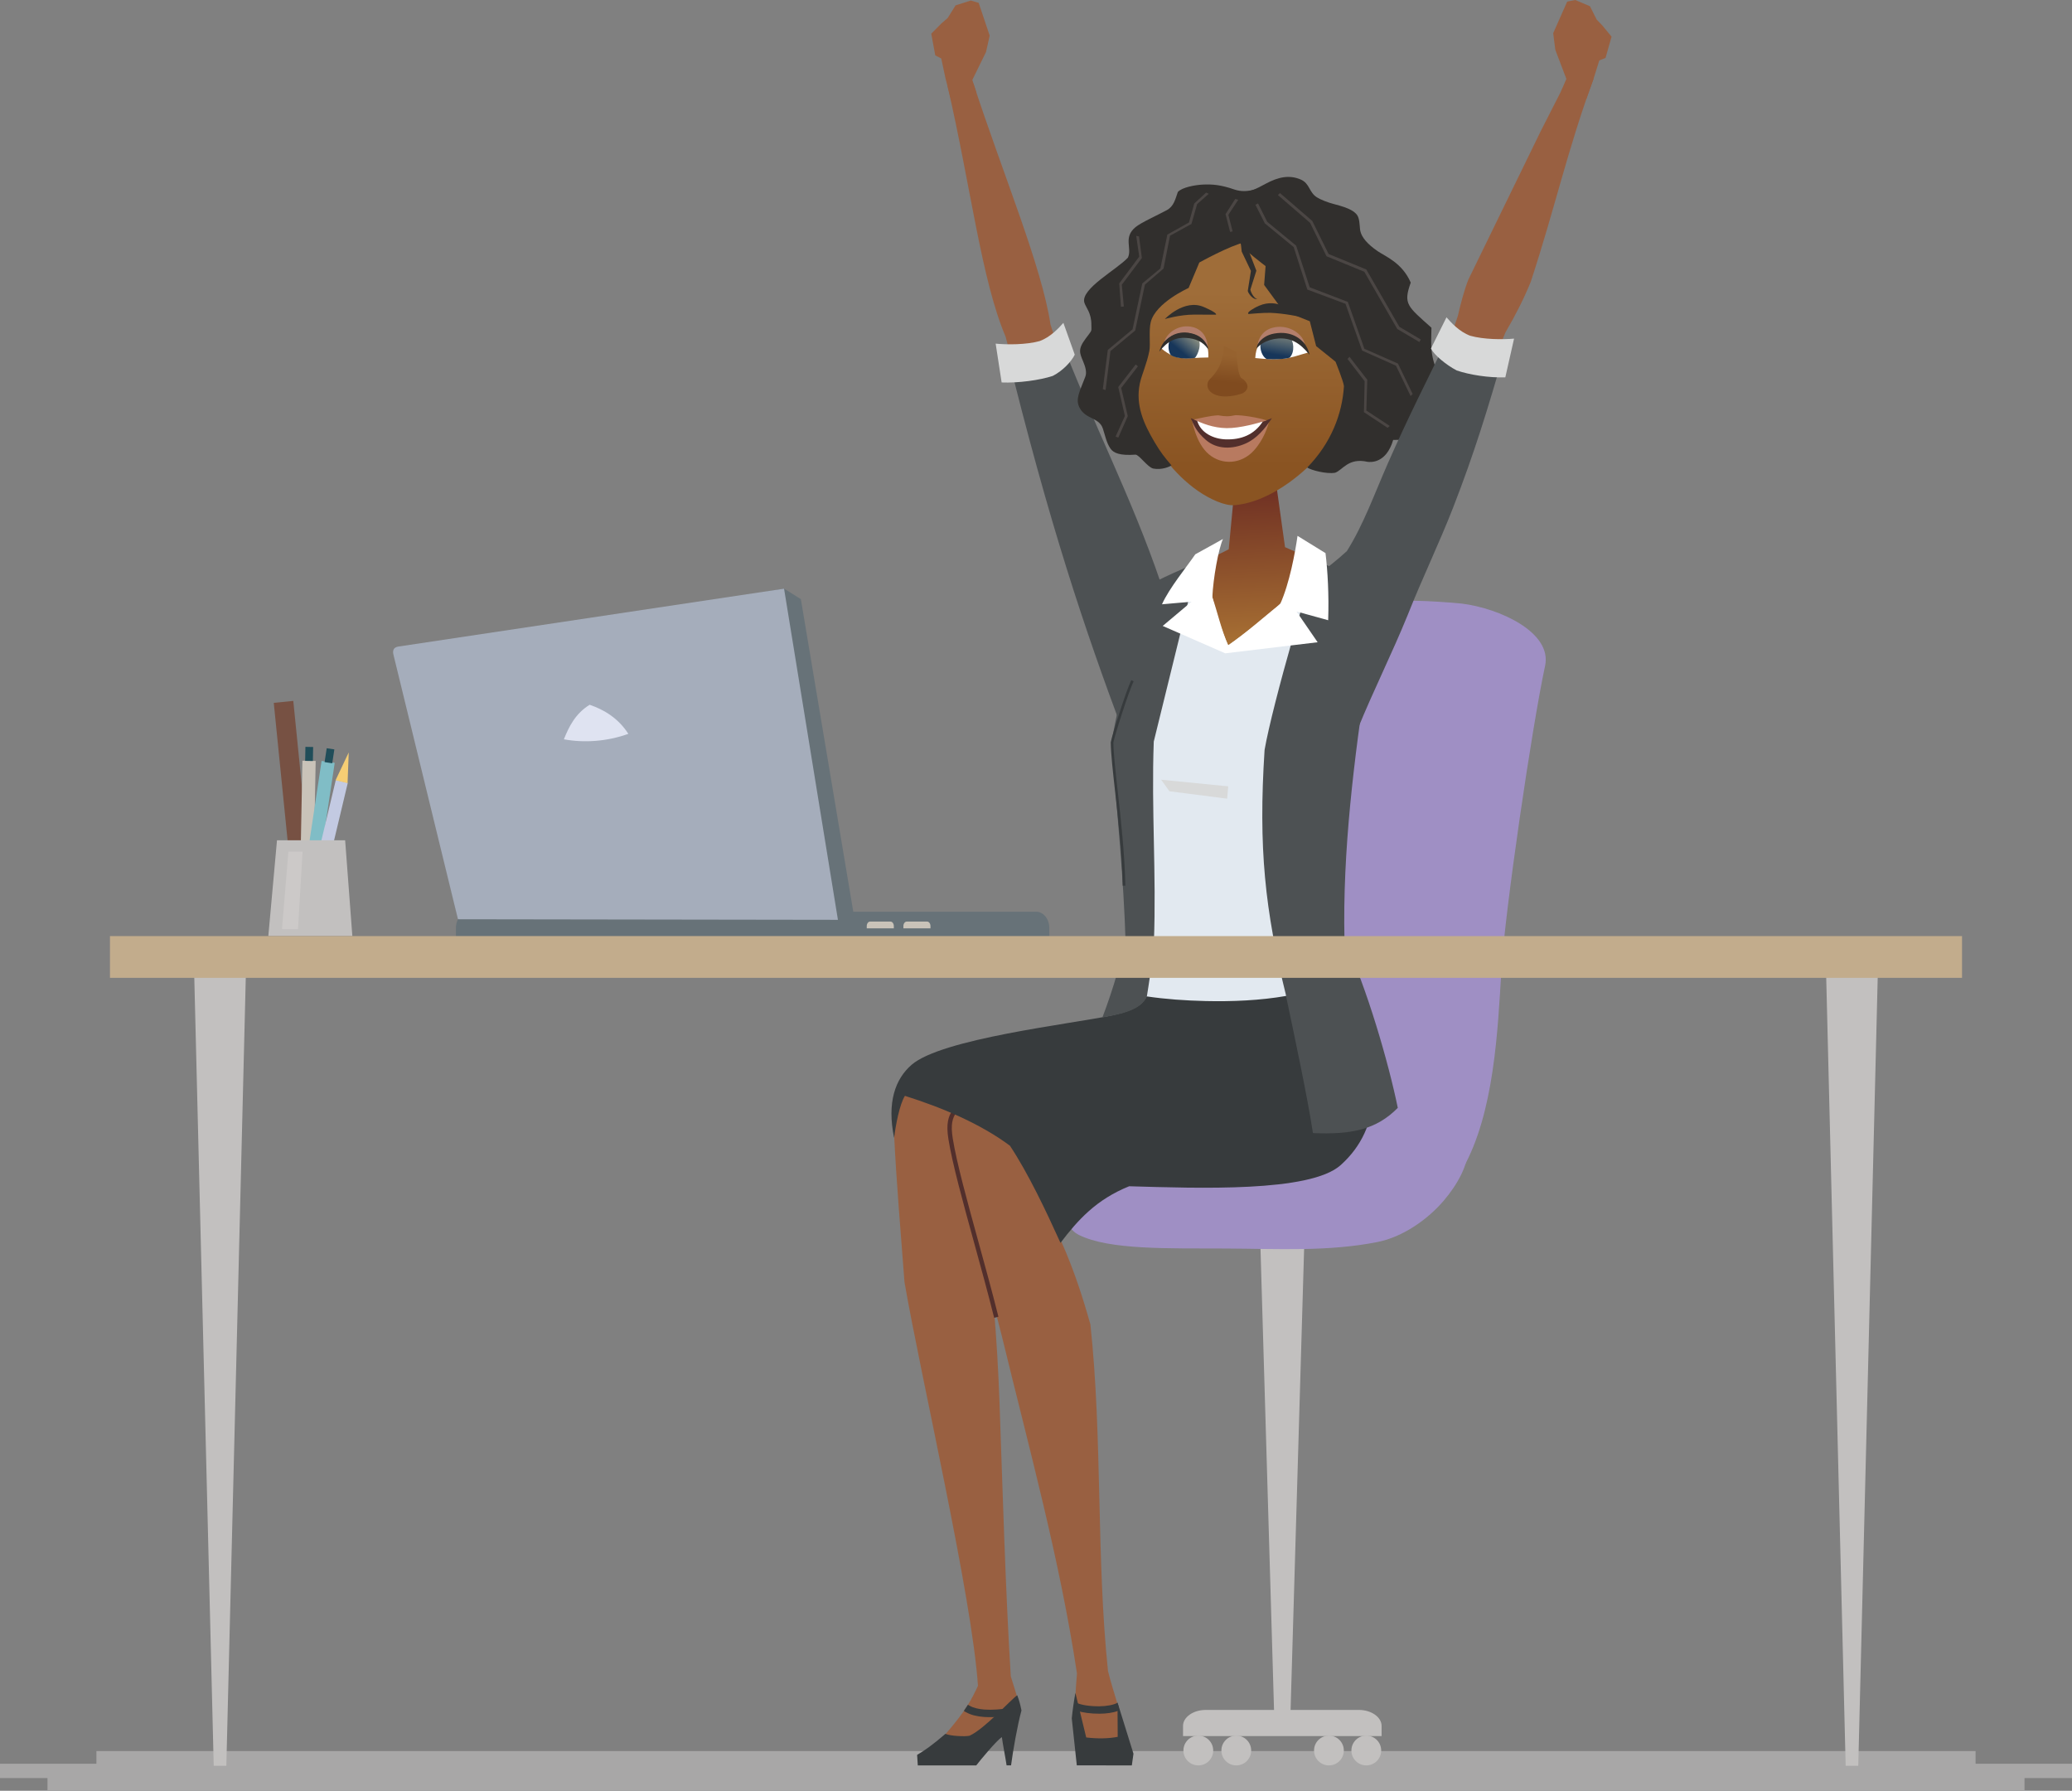 <?xml version="1.0" encoding="utf-8"?>
<!-- Generator: Adobe Illustrator 24.2.0, SVG Export Plug-In . SVG Version: 6.00 Build 0)  -->
<svg version="1.1" id="Layer_1" xmlns="http://www.w3.org/2000/svg" xmlns:xlink="http://www.w3.org/1999/xlink" x="0px" y="0px"
	 viewBox="0 0 402.719 348.064" style="enable-background:new 0 0 402.719 348.064;" xml:space="preserve">
<rect x="0" y="0" width="402.719" height="348.064" fill="#808080" stroke="none"/>
<style type="text/css">
	.st0{fill-rule:evenodd;clip-rule:evenodd;fill:#A8A7A7;}
	.st1{fill-rule:evenodd;clip-rule:evenodd;fill:#9F8FC4;}
	.st2{fill-rule:evenodd;clip-rule:evenodd;fill:#C2C0BF;}
	.st3{fill-rule:evenodd;clip-rule:evenodd;fill:#996041;}
	.st4{fill-rule:evenodd;clip-rule:evenodd;fill:#4D5153;}
	.st5{fill-rule:evenodd;clip-rule:evenodd;fill:#D8D9D9;}
	.st6{fill:#522F2C;}
	.st7{fill-rule:evenodd;clip-rule:evenodd;fill:#373B3D;}
	.st8{fill-rule:evenodd;clip-rule:evenodd;fill:#E2E9F0;}
	.st9{fill:#373B3D;}
	.st10{fill-rule:evenodd;clip-rule:evenodd;fill:url(#SVGID_1_);}
	.st11{fill-rule:evenodd;clip-rule:evenodd;fill:url(#SVGID_2_);}
	.st12{fill-rule:evenodd;clip-rule:evenodd;fill:#B87A60;}
	.st13{fill-rule:evenodd;clip-rule:evenodd;fill:#522F2C;}
	.st14{fill-rule:evenodd;clip-rule:evenodd;fill:#FFFFFF;}
	.st15{fill-rule:evenodd;clip-rule:evenodd;fill:#312F2D;}
	.st16{fill-rule:evenodd;clip-rule:evenodd;fill:url(#SVGID_3_);}
	.st17{fill-rule:evenodd;clip-rule:evenodd;fill:#4B4644;}
	.st18{fill-rule:evenodd;clip-rule:evenodd;fill:url(#SVGID_4_);}
	.st19{fill-rule:evenodd;clip-rule:evenodd;fill:url(#SVGID_5_);}
	.st20{fill-rule:evenodd;clip-rule:evenodd;fill:#B37E6B;}
	.st21{fill-rule:evenodd;clip-rule:evenodd;fill:#775143;}
	.st22{fill-rule:evenodd;clip-rule:evenodd;fill:#C9C3B9;}
	.st23{fill-rule:evenodd;clip-rule:evenodd;fill:#204D59;}
	.st24{fill-rule:evenodd;clip-rule:evenodd;fill:#80BDC6;}
	.st25{fill-rule:evenodd;clip-rule:evenodd;fill:#C3CAE2;}
	.st26{fill-rule:evenodd;clip-rule:evenodd;fill:#F6CE74;}
	.st27{fill-rule:evenodd;clip-rule:evenodd;fill:#CCC9C8;}
	.st28{fill-rule:evenodd;clip-rule:evenodd;fill:#677278;}
	.st29{fill-rule:evenodd;clip-rule:evenodd;fill:#A5ADBB;}
	.st30{fill-rule:evenodd;clip-rule:evenodd;fill:#DFE3F1;}
	.st31{fill-rule:evenodd;clip-rule:evenodd;fill:#C2AC8C;}
</style>
<path class="st0" d="M402.719,345.594h-9.231v2.47c-40.523,0-343.733,0-384.257,0v-2.47H0
	v-2.779h18.741v-2.47c34.183,0,331.053,0,365.236,0v2.47h18.742V345.594z"/>
<g>
	<path class="st1" d="M233.322,220.544c-1.208-15.387,3.36-52.648,4.082-68.09
		c0.301-6.373,1.198-18.653,3.341-23.747c1.775-4.222,4.032-5.649,8.462-7.536
		c11.442-4.674,22.428-5.023,34.89-3.856c7.348,0.904,17.61,5.588,16.211,12.094
		c-2.591,12.055-7.814,47.762-8.486,59.038c-0.715,11.942-1.412,27.867-7.495,38.68
		c-6.046,10.745-27.646,9.49-37.47,8.171
		C238.22,234.139,235.132,230.207,233.322,220.544z"/>
	<polygon class="st2" points="247.638,332.831 250.827,332.831 253.487,242.191 244.979,242.191 	
		"/>
	<path class="st1" d="M275.732,215.361c-10.23-2.453-18.267,0.131-28.074,0.098
		c-5.88-0.02-9.507-2.24-18.065-0.948c-4.713,0.711-9.353,3.745-12.183,5.426
		c-4.824,2.865-8.375,5.501-9.984,9.024c-0.709,1.553-1.019,3.154-1.002,4.651
		c0.032,2.923,1.309,5.446,3.286,6.425c5.934,2.938,17.359,2.581,28.524,2.633
		c10.012,0.046,19.878,0.65,29.517-1.268c4.866-0.968,9.671-4.319,12.827-7.998
		c2.725-3.177,4.912-7.188,4.674-10.142
		C284.961,219.65,279.932,216.367,275.732,215.361z"/>
	<path class="st2" d="M234.344,332.353h29.778c2.419,0,4.409,1.403,4.409,3.11v1.976
		h-38.595v-1.976C229.935,333.751,231.933,332.353,234.344,332.353z"/>
	<path class="st2" d="M232.908,337.344c1.599,0,2.895,1.296,2.895,2.895
		c0,1.599-1.296,2.895-2.895,2.895c-1.599,0-2.895-1.296-2.895-2.895
		C230.013,338.64,231.31,337.344,232.908,337.344L232.908,337.344z M240.289,337.344
		c1.599,0,2.895,1.296,2.895,2.895c0,1.599-1.296,2.895-2.895,2.895
		c-1.599,0-2.895-1.296-2.895-2.895C237.394,338.64,238.69,337.344,240.289,337.344
		L240.289,337.344z M258.295,337.344c1.599,0,2.895,1.296,2.895,2.895
		c0,1.599-1.296,2.895-2.895,2.895c-1.599,0-2.895-1.296-2.895-2.895
		C255.4,338.64,256.696,337.344,258.295,337.344L258.295,337.344z M265.557,337.344
		c1.599,0,2.895,1.296,2.895,2.895c0,1.599-1.296,2.895-2.895,2.895
		c-1.599,0-2.895-1.296-2.895-2.895C262.662,338.64,263.958,337.344,265.557,337.344z"/>
</g>
<g>
	<g>
		<path class="st3" d="M189.191,16.223c-2.183,0.222-2.847,0.345-5.018,0.53
			c4.469,19.297,6.591,37.703,11.281,48.69l0.856,3.232
			c3.88,0.21,7.069-0.306,8.842-2.606l-0.975-2.99
			C202.51,51.869,194.967,33.914,189.191,16.223z"/>
		<path class="st4" d="M195.431,67.284c8.633,35.212,15.584,55.411,22.615,74.337
			c2.344-7.206,4.615-16.869,7.594-28.24
			c-5.746-16.926-13.505-31.627-19.871-48.449
			C204.116,67.077,199.184,67.985,195.431,67.284z"/>
		<polygon class="st3" points="189.796,18.056 184.751,19.03 183.767,15.224 182.947,11.369 
			181.782,10.765 181,6.545 182.986,4.544 184.189,3.504 185.728,1.044 
			188.685,0.102 190.22,0.557 192.358,6.924 191.643,10.117 188.985,15.534 		"/>
		<path class="st5" d="M194.681,74.339c3.175,0.132,7.44-0.439,9.944-1.276
			c2.042-1.056,3.65-2.861,4.266-4.126l-2.209-6.185
			c-0.926,1.037-2.507,2.77-4.621,3.543c-2.635,0.729-6.398,0.714-8.543,0.496
			L194.681,74.339z"/>
	</g>
	<path class="st3" d="M185.806,223.416c2.024,8.201,5.11,21.612,7.347,30.85
		c0.531,5.521,0.919,12.908,1.118,18.423c0.622,17.269,1.152,36.499,2.189,53.134
		c0.509,1.669,1.26,3.977,1.46,4.801c-1.316,2.544-4.75,5.561-7.039,7.155
		c-4.703,1.074-7.051,0.967-7.286-0.509c4.255-4.912,5.195-6.887,6.486-9.599
		c-1.182-17.512-11.078-59.921-14.282-78.467
		c-0.694-9.049-1.615-20.096-2.01-28.502c0.369-4.215,0.528-6.94,2.792-8.958
		l9.84,3.659L185.806,223.416z"/>
	<path class="st3" d="M199.02,221.804c0.318,2.698,1.556,5.405,1.935,8.129
		c5.256,10.846,7.839,16.288,10.979,27.497
		c2.371,22.06,1.111,45.182,3.419,67.367c0.849,3.506,3.336,10.721,3.711,13.491
		c-4.705-0.004-7.255,0.035-9.591-0.015c-0.721-2.334-0.719-6.01-0.151-13.02
		c-3.36-22.277-9.333-43.832-14.652-65.771
		c-2.661-10.537-7.077-25.842-9.556-36.054c-1.25-4.783-0.311-6.91,0.963-7.972
		L199.02,221.804z"/>
	<path class="st6" d="M193.225,256.135c-1.168-4.696-2.547-9.699-3.88-14.538
		c-2.176-7.899-4.231-15.36-5.008-20.183c-0.482-2.997-0.023-4.426,0.814-5.65
		l0.705,0.482c-0.742,1.085-1.114,2.306-0.676,5.032
		c0.77,4.777,2.818,12.216,4.988,20.092c1.335,4.843,2.714,9.851,3.886,14.558
		L193.225,256.135z"/>
	<path class="st7" d="M219.469,230.568c-6.412,2.587-9.967,6.558-13.349,11.001
		c-2.818-6.214-6.282-13.538-9.821-18.874c-5.747-4.281-13.106-7.39-20.417-9.699
		c-1.046,1.664-1.825,5.826-2.097,8.181c-1.44-6.982,0.257-11.484,3.387-14.21
		c5.834-5.081,30.829-7.912,38.871-9.593c6.531-1.365,6.749-3.27,7.635-5.798
		c3.8,3.053,24.633,3.288,38.954-0.845c1.975,5.27,4.715,17.373,4.251,22.962
		c-0.364,4.374-2.037,8.95-6.325,12.779
		C254.613,231.78,232.879,230.949,219.469,230.568z"/>
	<path class="st7" d="M195.644,343.132l0.867,0c0.35-2.722,1.235-7.798,2.025-10.674
		c-0.228-1.185-0.465-2.008-0.824-2.959c-1.32,0.912-6.271,6.492-9.275,7.873
		c-0.888,0.181-3.659,0.072-4.681-0.369c-2.628,2.257-4.008,3.194-5.504,4.088
		l0.133,2.042l11.361,0.002c0.842-1.099,3.953-4.832,4.976-5.508
		C194.929,339.184,195.394,341.431,195.644,343.132z"/>
	<path class="st7" d="M217.198,330.888l3.106,9.975l-0.318,2.271l-10.696-0.002l-0.98-9.136
		c0.172-1.673,0.406-3.326,0.706-4.956l2.103,8.664
		c2.244,0.264,4.319,0.229,6.121-0.12L217.198,330.888z"/>
	<path class="st7" d="M188.13,331.344l0.277,0.169c0.812,0.469,1.857,0.686,2.936,0.766
		c0.766,0.056,1.549,0.043,2.282-0.002c0.517-0.031,1.03-0.082,1.546-0.131
		l-0.413,1.487c-1.054,0.101-2.296,0.174-3.521,0.085
		c-1.273-0.094-2.528-0.363-3.549-0.953l-0.181-0.108l-0.169-0.11L188.13,331.344z
		"/>
	<path class="st7" d="M209.311,330.999c0.352,0.172,1.078,0.37,1.77,0.474
		c0.764,0.115,1.671,0.18,2.572,0.173c1.408-0.011,2.846-0.264,3.561-0.704
		l0.346,1.482l-0.281,0.107c-0.916,0.381-2.234,0.547-3.563,0.557
		c-1.642,0.013-3.344-0.214-4.329-0.564L209.311,330.999z"/>
	<path class="st4" d="M218.766,182.93c-0.365-11.922-1.578-24.465-2.746-38.392
		c1.587-9.775,4.641-20.118,7.197-30.77c4.047-2.223,9.318-4.331,13.321-5.888
		l15.747-0.408c3.571,1.391,6.576,2.707,9.885,4.462
		c1.047,0.555,2.206,1.131,3.262,2.013c0.248,4.864,0.834,9.951,0.36,16.172
		c-2.587,17.32-4.879,35.227-4.474,52.648
		c4.331,9.135,8.601,23.918,10.36,32.564c-4.189,4.258-9.073,5.225-16.49,4.9
		c-1.07-7.097-3.716-19.42-5.351-27.22l-26.939,0.625
		c-1.126,2.984-6.05,3.597-8.633,4.126
		C216.453,192.032,217.988,186.414,218.766,182.93z"/>
	<path class="st8" d="M256.077,109.394c-1.047,0.842-8.761,27.508-10.291,36.371
		c-1.227,19.034,0.066,31.134,4.196,47.809c-5.03,0.886-10.544,1.113-15.632,0.996
		c-3.978-0.091-7.825-0.368-11.443-0.901c0.413-2.635,0.826-4.932,1.368-10.57
		c0.5-13.284-0.51-25.642-0.028-38.959l8.493-34.56l12.108-4.956
		L256.077,109.394z"/>
	<polygon class="st5" points="238.517,155.237 238.722,152.837 225.681,151.549 227.291,153.795 	"/>
	<path class="st9" d="M218.214,172.156c-0.141-6.325-0.882-12.952-1.477-18.277
		c-0.44-3.941-0.821-7.345-0.849-9.592c0.203-1.29,3.099-10.366,4.001-12.09
		l0.457,0.239c-0.891,1.701-3.748,10.659-3.946,11.889
		c0.03,2.177,0.409,5.569,0.849,9.497c0.597,5.335,1.339,11.975,1.48,18.323
		L218.214,172.156z"/>
	<linearGradient id="SVGID_1_" gradientUnits="userSpaceOnUse" x1="243.162" y1="96.31" x2="244.973" y2="131.625">
		<stop  offset="0" style="stop-color:#723324"/>
		<stop  offset="0.96" style="stop-color:#B17B36"/>
		<stop  offset="1" style="stop-color:#B17B36"/>
	</linearGradient>
	<path class="st10" d="M236.319,108.027c0,0-0.839,4.371-0.746,7.646
		c0.215,1.627,1.764,6.695,3.133,9.781c3.406-2.44,9.528-7.196,11.049-9.09
		c1.159-2.592,2.385-7.393,2.559-8.89c-0.845-0.391-1.867-0.802-2.554-1.126
		l-2.151-15.366l-7.438,1.536l-1.351,14.245L236.319,108.027z"/>
	<g>
		<linearGradient id="SVGID_2_" gradientUnits="userSpaceOnUse" x1="241.288" y1="90.475" x2="241.425" y2="56.77">
			<stop  offset="0" style="stop-color:#8A5422"/>
			<stop  offset="1" style="stop-color:#9F6D39"/>
		</linearGradient>
		<path class="st11" d="M219.676,71.955c0.541,6.241,2.041,10.027,4.492,13.992
			c2.896,4.686,7.218,9.382,12.368,11.509c1.292,0.534,2.492,0.817,3.486,0.728
			c7.193-0.648,14.861-6.986,18.735-12.688c2.722-4.005,4.381-8.803,4.405-12.641
			c0.087-14.035-8.345-25.602-21.802-25.686
			C227.902,47.086,218.463,57.973,219.676,71.955z"/>
		<path class="st12" d="M246.759,81.591c-0.308,1.271-1.121,3.834-3.033,5.952
			c-2.399,2.658-6.155,2.951-8.772,0.756c-2.583-2.167-3.282-6.696-3.282-6.696
			C237.113,83.681,242.049,83.321,246.759,81.591z"/>
		<path class="st13" d="M247.214,81.277c-5.169,2.2-10.714,2.33-15.776-0.01
			c0.643,1.53,1.15,2.679,2.922,4.233c2.178,1.909,5.23,1.824,7.749,0.7
			C244.242,85.248,245.814,83.396,247.214,81.277z"/>
		<path class="st14" d="M245.469,81.878c-7.156,1.502-9.312,0.825-12.79-0.125
			c0.678,2.405,3.182,3.557,5.511,3.643C241.184,85.506,243.795,84.526,245.469,81.878z
			"/>
		<path class="st15" d="M245.951,35.738c-1.832,0.993-3.198,1.735-5.392,1.688
			c-0.737,0.159-1.028,1.198-0.899,2.707c0.236,2.774,1.106,6.388,1.563,7.347
			c0.513,1.078,4.76,4.236,4.76,4.236l-0.284,3.664l3.652,4.987l5.225,2.072
			l1.232,4.831l3.761,3.024c0,0,1.592,3.911,1.642,4.778
			c-0.335,5.332-2.461,11.023-7.139,15.795c0.681,0.499,3.75,1.318,5.428,1.016
			c1.46-0.51,2.567-2.981,6.311-2.118c0.589,0.065,3.6,0.357,4.969-4.255
			c1.133-0.036,2.179,0.003,3.894-0.199c2.051-2.235,1.628-3.691,1.778-6.151
			c1.539-2.629,4.756-3.141,3.629-5.362c-2.329-4.587-1.885-6.62-1.862-10.102
			c-4.679-4.188-5.516-4.585-4.025-8.766c-1.651-3.844-4.944-5.099-6.408-6.099
			c-2.113-1.444-3.09-2.733-3.366-3.83c-0.182-0.725-0.09-1.73-0.394-2.678
			c-0.384-1.196-1.852-1.913-4.68-2.638c-1.362-0.348-2.663-0.884-3.373-1.324
			c-1.59-0.986-1.378-2.712-3.183-3.478
			C250.649,33.974,248.527,34.341,245.951,35.738z"/>
		<path class="st15" d="M239.865,36.817c1.353,0.469,2.762,0.409,4.243-0.063
			c2.2-0.31-0.643,10.647-2.329,10.395c-2.644,0.542-8.677,3.876-8.677,3.876
			l-2.082,4.948c0,0-6.411,2.856-7.357,6.626c-0.407,1.624-0.032,4.315-0.271,5.606
			c-0.504,2.576-1.495,4.603-1.859,6.366c-0.867,4.21,0.788,7.831,2.845,11.319
			c1.263,2.142,1.945,2.939,3.307,4.562c-0.297,0.24-1.897,0.945-3.529,0.622
			c-1.083-0.214-2.793-2.755-3.47-2.705c-3.034,0.223-4.248-0.319-4.842-1.162
			c-0.804-1.142-1.051-2.627-1.498-3.932c-0.755-2.202-3.349-1.726-4.527-4.042
			c-0.823-1.618-0.06-2.933,1.129-6.019c0.349-0.905-0.053-2.05-0.393-2.882
			c-0.691-1.689-1.136-2.41,0.48-4.553c1.351-1.792,1.071-1.286,1.088-2.627
			c0.03-2.36-1.117-3.428-1.371-4.358c-0.73-2.666,6.344-6.408,8.468-8.714
			c0.874-1.824-0.975-3.905,1.485-5.932c1.101-0.907,4.257-2.317,6.082-3.302
			c1.379-0.745,1.654-2.159,2.146-3.538c0.869-0.93,3.41-1.354,4.804-1.428
			C235.689,35.779,237.359,35.947,239.865,36.817z"/>
		
			<linearGradient id="SVGID_3_" gradientUnits="userSpaceOnUse" x1="238.631" y1="74.299" x2="239.188" y2="68.076">
			<stop  offset="0" style="stop-color:#804B1F"/>
			<stop  offset="0.82" style="stop-color:#96622F"/>
			<stop  offset="1" style="stop-color:#96622F"/>
		</linearGradient>
		<path class="st16" d="M237.868,67.302c-0.193,3.696-1.58,5.223-2.739,6.416
			c-0.816,0.841-0.664,2.547,1.517,3.153c2.148,0.597,4.831-0.412,4.831-0.412
			c1.606-0.824,1.065-2.267-0.296-3.038c-0.709-1.164-0.665-3.587-0.959-5.014
			C239.65,68.009,238.777,67.626,237.868,67.302z"/>
		<path class="st15" d="M252.631,61.562c0,0-2.421-2.418-5.275-2.612
			c-0.805-0.055-1.711,0.073-2.627,0.471c-0.714,0.31-1.186,0.6-1.51,0.812
			c-0.982,0.644-0.533,0.794-0.533,0.794s2.989-0.267,4.214-0.223
			C249.627,60.903,252.631,61.562,252.631,61.562z"/>
		<path class="st15" d="M226.402,62.009c0,0,3.754-3.996,7.58-2.334
			c2.88,1.25,2.348,1.484,2.348,1.484s-3.17-0.006-4.266-0.008
			C229.365,61.144,226.402,62.009,226.402,62.009z"/>
		<path class="st15" d="M241.094,46.674l0.249,2.229l1.79,3.755l-0.615,3.888
			c0.08,0.425,0.988,1.816,1.904,1.549c-0.541,0.064-1.26-1.094-1.4-1.794
			l1.168-3.685l-1.446-3.757l-0.231-2.665L241.094,46.674z"/>
		<polygon class="st17" points="275.879,66.481 276.141,65.984 271.982,63.519 265.558,52.373 
			258.233,49.37 255.055,42.945 248.777,37.522 248.374,37.912 254.622,43.305 
			257.823,49.808 265.168,52.82 271.576,63.94 		"/>
		<polygon class="st17" points="274.168,76.976 274.571,76.584 271.714,70.667 265.187,67.79 
			261.973,58.682 254.557,55.838 251.928,47.748 246.307,43.115 244.511,39.542 
			244.008,39.792 245.836,43.417 251.442,48.025 254.097,56.282 261.514,59.051 
			264.744,68.141 271.323,71.071 		"/>
		<path class="st17" d="M217.354,85.062l1.849-4.188l-1.285-5.464l3.26-4.216l-0.436-0.354
			l-3.4,4.388l1.295,5.622l-1.805,4.005L217.354,85.062L217.354,85.062z
			 M217.872,59.631l0.559-0.058l-0.391-4.233l3.897-5.193l-0.553-4.186l-0.548-0.122
			l0.586,4.04l-3.887,5.211L217.872,59.631L217.872,59.631z M214.884,75.803
			l-0.539-0.159l0.971-7.632l4.809-4.003l1.89-8.917l3.521-2.918l1.35-6.579
			l4.211-2.355l1.021-3.688l2.307-2.121l0.509,0.238l-2.258,2.004l-1.099,3.852
			l-4.168,2.291l-1.263,6.391l-3.612,3.102l-1.896,8.935l-4.804,3.992
			L214.884,75.803L214.884,75.803z M269.695,83.156l0.428-0.364l-4.557-2.998
			l0.179-5.984l-3.447-4.452l-0.393,0.402l3.334,4.341l-0.145,6.008L269.695,83.156
			L269.695,83.156z M239.58,44.981l-0.829-3.229l1.913-2.922l-0.582-0.162
			l-1.881,2.947l0.881,3.461L239.58,44.981z"/>
		<path class="st12" d="M232.05,81.528c1.506,0.73,3.749,1.659,6.377,1.688
			c2.622,0.028,6.197-1.007,7.767-1.5c-1.706-0.57-4.569-1.014-6.049-1.021
			c-1.34,0.295-2.117,0.256-3.361,0.029
			C235.212,80.776,233.097,81.325,232.05,81.528z"/>
		<g>
			<path class="st14" d="M243.974,69.593c2.342,0.242,3.759,0.299,5.508,0.128
				c1.354-0.132,2.971-0.689,4.698-1.186c-0.51-1.648-2.219-3.556-4.429-4.009
				C247.54,64.073,244.203,65.267,243.974,69.593z"/>
			
				<linearGradient id="SVGID_4_" gradientUnits="userSpaceOnUse" x1="247.616" y1="70.572" x2="248.722" y2="64.291">
				<stop  offset="0" style="stop-color:#17365A"/>
				<stop  offset="0.26" style="stop-color:#17365A"/>
				<stop  offset="1" style="stop-color:#898E81"/>
			</linearGradient>
			<path class="st18" d="M250.652,69.518c-1.107,0.329-2.969,0.352-4.423,0.28
				c-1.104-0.496-1.887-3.038-0.553-4.312c0.969-0.826,3.709-1.101,5.01,0.042
				C251.418,66.172,251.763,68.374,250.652,69.518z"/>
			<path class="st15" d="M254.526,68.957c-0.166-0.99-0.996-2.745-2.657-3.731
				c-1.53-0.909-3.874-0.994-5.505-0.235c-1.212,0.564-2.05,1.718-2.107,2.755
				c0.275-0.38,0.662-0.715,1.12-0.996c1.777-1.089,4.312-1.34,6.235-0.355
				C252.738,66.971,253.664,67.898,254.526,68.957z"/>
			<path class="st14" d="M234.851,69.48c-4.297,0.014-5.905,0.919-9.132-1.754
				c1.811-4.526,6.46-4.322,8.387-1.545
				C234.707,67.049,234.912,68.181,234.851,69.48z"/>
			
				<linearGradient id="SVGID_5_" gradientUnits="userSpaceOnUse" x1="228.496" y1="69.229" x2="231.887" y2="65.235">
				<stop  offset="0" style="stop-color:#17365A"/>
				<stop  offset="0.26" style="stop-color:#17365A"/>
				<stop  offset="1" style="stop-color:#898E81"/>
			</linearGradient>
			<path class="st19" d="M227.545,68.994c1.035,0.724,3.264,0.797,4.717,0.563
				c0.55-0.651,1.477-2.682,0.436-4.166c-1.096-0.558-2.859-1.169-4.058-0.713
				C227.038,65.287,226.74,67.805,227.545,68.994z"/>
			<path class="st15" d="M225.308,68.366c1.605-2.091,3.245-2.811,5.185-2.689
				c1.817,0.114,3.326,0.682,4.327,2.213c-0.08-1.905-1.996-3.132-3.991-3.321
				C228.602,64.357,226.197,65.387,225.308,68.366z"/>
			<path class="st20" d="M244.413,66.971c0.731-1.247,1.966-1.911,3.241-2.141
				c3.472-0.626,5.299,1.214,5.943,1.997c-0.402-1.806-2.793-3.678-5.691-3.243
				C246.045,63.863,244.796,65.063,244.413,66.971z"/>
			<path class="st20" d="M234.757,67.415c-0.538-1.354-1.597-2.154-2.738-2.509
				c-3.106-0.968-5.044,0.737-5.714,1.485c0.556-1.825,3.012-3.512,5.615-2.794
				C233.59,64.057,234.605,65.41,234.757,67.415z"/>
		</g>
	</g>
	<g>
		<path class="st3" d="M291.836,66.483l0.753-1.85c2.03-3.47,3.662-6.73,4.931-9.85
			c4.824-14.724,6.991-25.181,12.201-39.485l-5.423,0.693l-4.789,9.402
			c-5.371,11.029-8.723,17.878-14.095,28.907c-0.848,2.125-1.597,5.048-2.055,7.084
			l-0.753,2.252C283.888,65.486,288.281,67.307,291.836,66.483z"/>
		<polygon class="st3" points="303.402,17.774 308.335,19.211 309.668,15.512 310.841,11.75 
			312.057,11.256 313.227,7.127 311.434,4.951 310.333,3.803 309.029,1.212 306.171,0 
			304.601,0.311 301.882,6.452 302.298,9.697 304.444,15.338 		"/>
		<path class="st4" d="M263.872,141.742c3.061-7.528,6.676-14.687,9.736-22.215
			c2.823-7.135,6.167-14.035,8.846-20.927c4.088-10.519,6.662-18.901,9.956-30.354
			c-4.021,0.125-7.925-1.326-10.551-3.503
			c-4.237,8.613-8.197,16.401-12.165,25.439
			c-2.595,5.91-4.692,11.82-7.912,16.932c-1.903,1.758-4.249,3.588-5.936,4.786
			C257.607,125.048,256.979,137.002,263.872,141.742z"/>
		<path class="st5" d="M292.577,73.344c-3.177,0.107-6.958-0.487-9.456-1.343
			c-2.034-1.072-4.391-3-4.996-4.27l3.02-6.057
			c0.918,1.045,2.485,2.789,4.593,3.579c2.629,0.75,6.392,0.763,8.539,0.563
			L292.577,73.344z"/>
	</g>
	<path class="st14" d="M237.693,104.766l-5.378,2.977c-1.533,2.268-5.109,6.624-6.467,9.712
		l5.742-0.504l-5.601,4.709l12.162,5.327l0.002-0.006l17.946-2.151l-4.109-5.981
		l6.157,1.703c0.169-4.976-0.1-9.595-0.52-13.044l-5.436-3.356
		c-0.463,3.243-1.538,9.179-3.371,13.254c-3.175,2.499-6.725,5.736-10.107,8.01
		c-1.276-2.793-2.095-6.469-3.081-9.346
		C235.808,112.317,236.81,106.791,237.693,104.766z"/>
</g>
<path class="st2" d="M37.751,189.553h10.031l-3.79,153.665h-2.452L37.751,189.553
	L37.751,189.553z M354.937,189.553h10.031l-3.789,153.665h-2.452L354.937,189.553z"/>
<g>
	
		<rect x="54.891" y="136.332" transform="matrix(0.995 -0.1 0.1 0.995 -15.04 6.451)" class="st21" width="3.814" height="33.708"/>
	
		<rect x="46.59" y="159.78" transform="matrix(0.019 -1 1 0.019 -102.389 217.791)" class="st22" width="26.385" height="2.578"/>
	
		<rect x="58.693" y="145.786" transform="matrix(0.019 -1 1 0.019 -87.591 203.811)" class="st23" width="2.727" height="1.502"/>
	
		<rect x="48.607" y="159.918" transform="matrix(0.149 -0.989 0.989 0.149 -106.829 198.24)" class="st24" width="26.385" height="2.578"/>
	
		<rect x="62.607" y="146.086" transform="matrix(0.15 -0.989 0.989 0.15 -90.78 188.135)" class="st23" width="2.727" height="1.502"/>
	
		<rect x="50.208" y="163.511" transform="matrix(0.232 -0.973 0.973 0.232 -111.573 188.086)" class="st25" width="26.262" height="2.395"/>
	<polygon class="st26" points="65.22,151.658 67.779,146.248 67.555,152.215 	"/>
	<polygon class="st2" points="53.837,163.32 67.083,163.32 68.483,181.928 52.153,181.928 	"/>
	<polygon class="st27" points="56.052,165.539 58.812,165.539 57.917,180.6 54.807,180.6 	"/>
</g>
<g>
	<path class="st28" d="M88.618,181.978h115.326v-1.63c0-1.729-1.155-3.143-2.563-3.143
		H91.181c-1.408,0-2.563,1.416-2.563,3.143V181.978z"/>
	<polygon class="st28" points="76.862,127.246 152.379,114.41 155.655,116.447 166.433,180.706 
		91.815,180.485 89.02,178.642 	"/>
	<path class="st29" d="M77.384,125.675l75.008-11.257l10.471,64.365l-73.854-0.11
		l-12.539-51.436C76.256,126.365,76.547,125.828,77.384,125.675z"/>
	<path class="st30" d="M109.599,143.699c0.963-2.407,2.204-4.985,5.006-6.714
		c2.796,0.946,5.591,2.624,7.521,5.65
		C117.9,144.156,113.472,144.403,109.599,143.699z"/>
	<path class="st22" d="M168.465,180.437h5.261v-0.449c0-0.476-0.295-0.865-0.655-0.865
		h-3.951c-0.36,0-0.655,0.39-0.655,0.865V180.437L168.465,180.437z M175.587,180.437
		h5.262v-0.449c0-0.476-0.295-0.865-0.655-0.865h-3.952
		c-0.36,0-0.655,0.39-0.655,0.865V180.437z"/>
</g>
<rect x="21.374" y="181.946" class="st31" width="359.971" height="8.115"/>
</svg>
